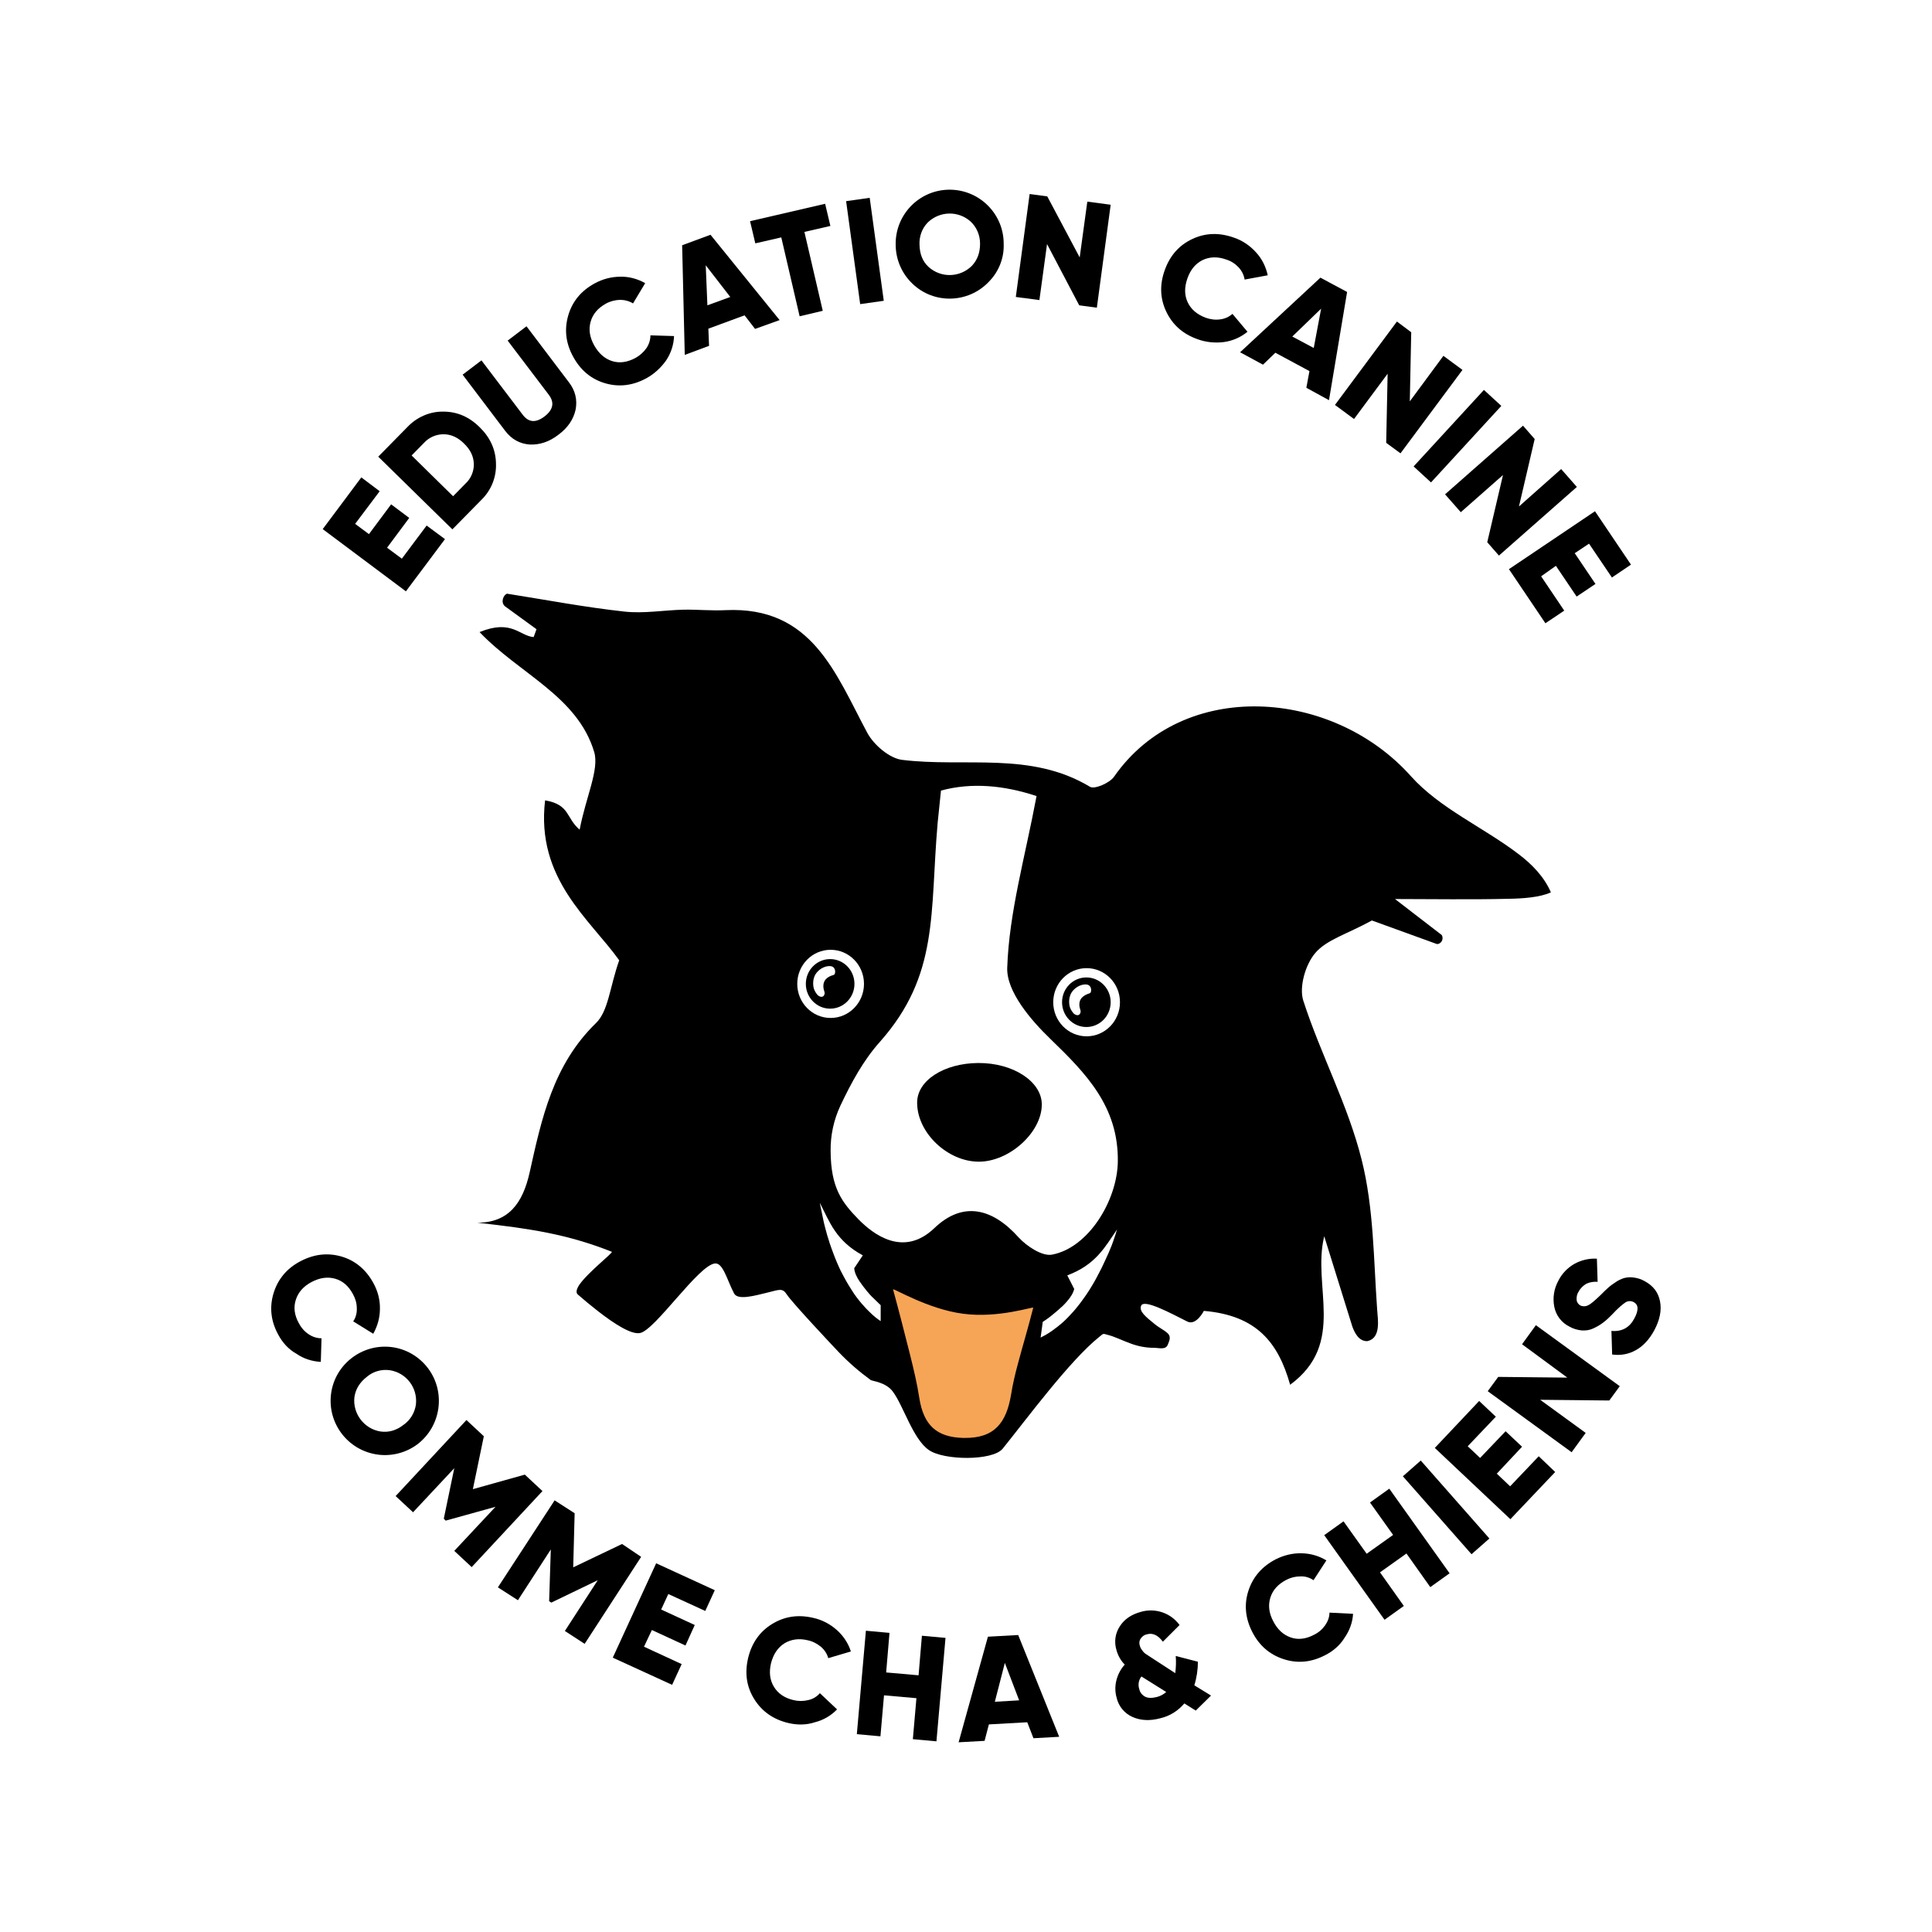 <?xml version="1.0" encoding="UTF-8"?> <!-- Generator: Adobe Illustrator 26.0.1, SVG Export Plug-In . SVG Version: 6.00 Build 0) --> <svg xmlns="http://www.w3.org/2000/svg" xmlns:xlink="http://www.w3.org/1999/xlink" version="1.1" id="Calque_1" x="0px" y="0px" viewBox="0 0 810.6 810.6" style="enable-background:new 0 0 810.6 810.6;" xml:space="preserve"> <style type="text/css"> .st0{fill:none;} .st1{fill:#FFFFFF;} .st2{fill:#B92C32;stroke:#B92C32;stroke-miterlimit:10;} .st3{fill:#F6A557;} .st4{fill:url(#SVGID_1_);} .st5{fill:url(#SVGID_00000147910306569030970610000014050907113491472512_);} </style> <pattern y="810.6" width="1886.9" height="2440.4" patternUnits="userSpaceOnUse" id="Nouvelle_nuance_de_motif_1" viewBox="0 -2440.4 1886.9 2440.4" style="overflow:visible;"> <g> <rect y="-2440.4" class="st0" width="1886.9" height="2440.4"></rect> <rect y="-2440.4" class="st0" width="1886.9" height="2440.4"></rect> <path class="st1" d="M0-2440.4h1886.9V0H0V-2440.4z M1233.2-2059.2l3.9,4c28.6-8.2,54.5-22.2,81.1-38.2 c-18.8-11.9-34.7-6.8-50.8,1.1c-5,2.5-11,3-16.6,4.4c-13-9.2-37.2-3.7-48.7,12.6c-11.7,16.6-26.6,33-16.4,56.3 c0.5,1.2,0.2,3.2-0.4,4.6c-1.2,3.5-3.7,6.4-7.1,8v-37c-18.2,5.7-23.1,19.7-13.6,42.5c3.5,8.5,10.1,15.8,13.2,24.4 c3.4,9.5,5.3,20-6.6,26.4c-19.2-12.9-26.8-32.7-31-55.2c-12.2,19.6-10.9,31.2,3.3,45.1c4.6,4.5,7.5,10.6,11.8,15.4 c22.3,25.1,50.8,35.8,83.7,33.1c12.1-1,14.1,3.1,12.4,12.8c-6.1,36.8,4.5,71,16,105.1c1.9,5.6,6.8,10.2,11.3,16.5 c-27.7-10.2-31.1-34.7-36.6-57.8c-6,44.9,17.3,86,68.6,93.7c13,47.6,26,95.3,38.9,142.9l5.8-1.5c-4.5-21.3-9.1-42.7-13.6-64 l4.3-1.3l61.1,166.3l-3.4,1.7l-39.9-78.5l-5,2.2c19.8,37.7,38.2,75.9,37.8,119.1l-6.8,2.8c-4.1-8.6-6.2-19.8-12.9-25.2 c-7.7-6.2-20.2-11.3-29.5-9.9c-17.3,2.7-33.8,10.4-54.2,17.3c27.8,27.7,58.7,40.3,89,55.3c-13.7-1.4-27.7-1.6-41.1-4.5 c-19-4-32.6,2.7-42.4,18.2c-6.8,10.7-12.5,22.1-18.1,32.1c27-0.7,51.9-1.8,76.9-1.9c11.4,0,16.6,7.1,19.1,18.3 c4.3,19.7,8.6,39.6,24.3,54.8c4.6,4.5,5.1,13.2,8.6,23.1c-10.8,15.1-30.6,29.9-27.2,58.7l12.7-10.7c2.2,11.9,4.1,21.9,5.3,28.6 l-42.1,44l19.9-1.9c0.3,1,0.7,1.9,1,2.9l-11.6,8.4c0.2,1.6,0.5,3.1,0.7,4.6c14.3-2.2,28.6-5,43-6.6c7.1-0.8,14.5,0.5,21.7,0.7 c5.1,0.1,10.2-0.4,15.3-0.2c31.7,1.5,40.4-23.2,52-45c2.4-4.4,8-9.3,12.7-9.8c23-2.9,47.2,3.3,69-9.9c1.7-1,7.2,1.4,8.8,3.7 c25.3,36.3,80.2,32.4,109,0.2c10.6-11.8,26.6-18.7,39.5-28.6c4.8-3.6,7.9-9.2,11.8-14c-5.1-0.8-10.3-2.3-15.4-2.4 c-14.1-0.3-28.2-0.1-41.8-0.1l17.1-13.2l-1.8-3.4l-23.9,8.6c-9.3-5.1-16.7-7.1-20.8-12c-3.6-4.2-6-12.4-4.4-17.4 c6.4-19.7,16.4-38.4,21.4-58.4c4.5-17.7,4.4-36.6,5.7-54.9c0.3-3.8-2.3-7.7-3.6-11.6l-5.5,5.3c-3.4,11.1-6.9,22.1-10.3,33.2 c-4.5-18.5,8.2-39.2-12.5-54.5c-4.4,15.4-13,26-32.4,27.7c14.8-16.5,28.8-31.4,27.1-57.7l-15.5,13.4l2.9,0.7 c13.1-56,26.2-112,39.3-168.1l-6.4-3.7c-1.5,4.4-2.9,8.9-4.4,13.3l-5.7-2.8c8.6-52.9-10.9-98.8-33.6-145.6 c-0.4,6.5-0.7,11.5-1,16.5l-4.5,0.2c-1.1-15.4-2.2-30.8-3.3-46.8c31.6,9.8,39.8,5.8,58.9-25.1c14.3-23.2,18.1-48.5,17-74.9 c-0.3-7.7-4.6-15.2-10.4-21.8c1.7,16.8,3.3,33.6,5,50.4l-4.2,0.7c-2.5-12.6-4.8-25.3-7.5-37.9c-2.2-10.7-3.7-21.7-7.6-31.7 c-2.2-5.5-8.8-9.3-13.4-13.8c-1.9-1.9-3.9-3.7-5.9-5.6c2.4-1.5,4.7-3.9,7.2-4.4c23.7-4.1,47.3-8.7,71.2-11.3 c13-1.4,18.7-8.4,17.4-19.2s-5.7-23.2-19.2-23c-17.7,0.3-35.4,3.5-53.1,5.7c-3.9,0.5-7.7,1.9-12.3,3.1c7.5-26.7,4-40.2-23.8-41.7 c-9.8-0.5-20.5-4.6-29.2-2c-8,2.5-15.7,10.8-20.2,18.5c-3.5,5.9-2,14.8-2.7,22.3c-11.4,1.9-22.4,4-33.4,5.4c-15.6,2-31,3-45.2-6.9 c-4.1-2.8-11.1-1.4-16.8-2c-17.1-28.5,10.5-47,21.4-67.7c13.6-25.9,45.2-26.9,74.2-31.6c-11-15.4-26.2-19.4-40.3-18.7 c-57.3,2.8-107.6,24-149.8,63.6c53.2-20.6,101.6-56.1,162.9-52.4c-21.2,9.3-43.4,16.7-63.2,28.3s-37.2,27.4-55.7,41.4l3.1,4.4 l50.7-34.2l2.2,2.8c-7.3,5.9-14.8,11.8-22,17.7c-35.2,29-72.1,53.3-119.2,60.6c-25.5,4-49.8,16-74.1,25.8 c-5.4,2.2-8.6,10-13.9,16.7l-10.6-7c30.3-25.6,67.3-35,99.6-53.8c-3.2-9.3-7.1-14.1-17.1-8c-6.1,3.7-13.1,6.2-19.9,8.5 c-3.2,1.1-7,0.2-10.8-3.4c2.5-0.4,5-1.1,7.4-1.8c10.6-4.2,12.2-12.1,4.2-20.1c-26.8-26.8-40.4-27.9-77.2-6.5 c-2.9,1.7-7.8,3.7-10,2.5c-14.3-7.8-27.7-10.9-40.5,3.9c6.5-27.2,29.1-38.6,49.3-52.3L1233.2-2059.2z M1198.5-602.6 c-10.3,17.9-20.8,35.8-31,53.8c-2.6,4.8-3.8,10.2-3.3,15.6l5.5-7.7c23,9.5,45.6,19.1,56.5,44.8c4.4,10.3,14.3,8.4,17.9-0.2 c4.3-10.2,5.5-21.9,6.7-33.1c0.7-6.5-1.5-13.2,1.3-20.5l6.9,36c9.3-34.5-8.7-61.3-24.9-91.5c5-6,11.5-13.9,18.2-21.7 c7.4-8.5,15.4-15.4,13.4-29.6c-0.8-5.3,10.8-14.1,18.4-18.5c11.6-6.7,24.6-11,37.1-16.4c0.5-0.2,1.2,0,1.5-0.3 c13.5-12.7,30-21.6,43.6-34c3.1-2.8,3.6-13.8,0.7-16.8c-5.1-5.5-13.3-9.6-20.8-11.2c-6.8-1.5-14.4,1.3-21.7,1.8 c-3.5,0.2-8.2,0.7-10.6-1.2c-23.9-19.2-50.7-11.4-76.4-7.5c-26.2,4-52.8,5.4-79.3,4.2c-13.4-0.6-26.9,0-40.4,0l0.3,0.3 c0.6-1.9,1.2-3.8,2-5.7c2.6-5.7,8.9-15,7.5-16.3c-7.5-7.2-5.4-20.4-23.2-22.7c-29.2-3.7-56.3,2.5-84.3,4.7 c-11.7,0.9-23.7-2.1-35.5-2c-17.4,0.2-35.3-0.5-52,3.3c-17.8,4-34.5,12.9-53.2,20.2c-7.8-10.8-16.6-10.4-28.2-0.6 c-17.1,14.4-36,26.7-55.5,40.9c0.4-5.2,0.7-8.9,1-14.3c-23.9,3.9-23.5,26.8-35.5,42.2c0-6.9,0.5-12.5-0.2-18 c-0.3-2.6-2.4-6.6-4.4-7.1c-2.3-0.6-7.8,1.8-7.9,3.1c-1.5,24.2-24.7,27-38.2,39.3c-9.1,8.3-17.9,17-26.9,25.5 c-2.6,2.4-5.9,7.1-8,6.6c-18.4-4.1-26,6.2-29,23.7c-14.5-6.7-27.5-9.4-37.2,5.1c-3.2-4.2-5.8-7.4-8.3-10.7 c-4.8-6.5-15-14.9-13.4-19.1c4.6-12.4,13.7-23.2,21.2-34.5c0.7-1.1,2.9-2.3,3.8-2c19,7.8,28.8-10.4,42.8-16.1 c4-1.6,6.3-13.9,4.8-20.2c-1.1-4.8-9.3-10.8-14.8-11.2c-41.6-3.1-71.3,19.4-97.6,48c-7.4,8-14,16.7-20.3,24.3 c9.3,12.7,31.2,9.3,33.4,29.8l-61.1-25.4c2.6-10.2,4.1-22.3,8.9-32.9c6.8-15.1,14.8-30.6,35.8-29.4c3.1,0.2,6.2-1.1,9.3-1.2 c13-0.5,24.6-3.7,26-19c1.3-14.9-14.3-32.3-28.8-33c-41.4-2.1-73.1,13.3-95.4,49.5C445.2-714.1,427-701,418-683.1 c-9.3,18.8-20.8,38.9-15.1,62.2c0.9,3.5,1.4,7,0.5,11c-11.8-7.4-12.4-18.7-12.3-30.4c0.2-24.9-13.2-46-20.4-68.8 c-0.8-2.5-5.7-3.8-8.8-5.5c-8.2-4.4-24.3-0.6-19.8-18.9c0.2-0.7-6.7-4.3-10.3-4.3c-10.2,0-20.4,1.2-30.6,1.9 c1.2-25,0-25.8-25-21.7c-12.2,2-24.5,3.1-36.4,4.6c-1.5-6.2-1.2-16-5.3-18.4c-5.1-3-13.9-0.5-20.9,0.6 c-22.9,3.7-39.8,18.8-57.7,31.7c-3.1,2.2-5.3,6.8-6.1,10.7c-0.7,3.5,1.2,7.4,1.9,11.2c3.4-1.4,7.7-2,10.2-4.5 c12.8-12.3,26.1-23.1,48.2-25.2c-5,4.5-8,6.4-9.9,9.1c-2.2,3-5.4,7.6-4.5,10c1,2.7,6.4,3.6,9.7,5.5c4.3,2.4,8.5,5.1,12.7,7.6 l-1.3,6.4c-14.1,2.9-28.1,6.5-42.2,8.5c-7.6,1.1-14,1.7-12.6,11.4c1.5,10.7,9.3,8.7,16.8,8.3c6.2-0.3,12.6,0.8,18.8,1.2l-0.4,4.3 c-13.1,1.7-26.2,3.1-39.1,5.4c-3.5,0.6-8.5,3.5-9.1,6.2s2.5,7.6,5.3,9.8c15.3,12,30.2,9.9,45.3-1.2c5.7-4.2,16.6-2,25-1.5 c5.5,0.3,11.1,4.5,16.4,4.1c21.3-1.6,42.6-4.3,63.9-6.7l0.9,4.8c-14.2,2.2-28.4,4.4-42.6,6.4s-28.5,3.8-42.7,5.6 c-32.2,3.9-64.4,10.9-95.4-6.4c-21.4-11.9-31.8-30.4-37.4-55.4c13.9,7.3,19.1,4.5,24.6-9.7c10.9-28.2,34.6-45.8,60.4-60.1 c-20.9-10.5-40.3,0.7-70.5,43.1v-30.2c-27.7,22.3-33,60.5-15.3,91.6c17.5,30.8,61.2,50.1,96.6,43.1c23.4-4.6,46.8-9.3,70.5-12.3 c7.1-0.9,14.9,3.6,22.3,5.6c1.9,0.5,4,2.3,5.4,1.8c15.7-5.7,22.5,5.2,28.1,15.9c22.2,42.3,44.8,84.4,65.4,127.5 c26.3,55.3,66.9,96.2,122.1,121.1c36.6,16.5,76.9,16.2,116.2,12.2c38.7-4,76.9-10.1,114.4-22.2c29.5-9.5,53.9-25.4,76.3-44.7 c38.7-33.3,75-69.5,113.7-102.9c13.5-11.6,31-18.4,46.7-27.4l2.2,3.7l-24.7,17.4c14.5,13.2,25.6,11.2,64.2-10.3l-4.3,19.7l2.9,2.7 c8.3-6.2,17.6-11.4,24.7-18.7c16.2-16.9,31.4-12.4,49.7-3c16.4,8.4,34.9,12.8,52.8,18c9.5,2.8,15.5-0.8,20-11.4 c9.6-22.4,22-43.6,32.7-65.5c2.2-4.5,2.3-9.9,4.5-20.2C1193.5-611.1,1196-606.8,1198.5-602.6L1198.5-602.6z M423.2-1799.3 c-0.9,7.1-1.7,14.3-2.6,21.5l3.7,1.3c2.7-3.4,5.5-6.9,8.1-10.4c14.5-19.2,27.6-39.6,43.9-57c8.5-9.1,23.4-11.8,33.9-19.5 c12.8-9.4,23.8-21.3,36.1-31.6c5.8-4.8,12.7-8.1,19-12.2c22.6-14.7,45.6-28.8,67.6-44.4c12.1-8.5,22.5-19.4,36.5-31.7 c-6.1,0-8.8-0.9-10.4,0.1c-20.2,13.2-41,25.6-60.1,40.1c-31,23.6-60.7,48.8-91.4,72.7c-4.3,3.3-12.2,1.5-17.1,4.4 c-8.9,5.4-17.3,11.6-25.1,18.6c-7.2,6.4-13.5,9.1-21.2-1.4c-26.1,34.3-51,68.1-57.7,111.8c-4.1,26.7-8.4,35.1-22.9,49l-0.7-5.9 l-3.4-2.7c-8.4,11.6-19.1,22.3-24.7,35.1c-8.6,19.9-13.4,41.5-20.5,62.1c-2.4,7-7.2,13.2-9.4,17.2l-58.6-18.4 c2.4-28.3,14.3-55.2,26.3-82c1.4-3.2,7-5.5,11.1-6.5c13-3,18.7-12.7,22.5-23.6c3.6-10.5-12.7-21.8-28.3-20 c-24.9,2.9-42.8,15-51.4,39.2c-4.2,11.8-8.5,23.5-12.9,35.2c-0.7,1.9-1.2,4.8-2.6,5.4c-21.1,8.9-16.6,32.4-28,45.6l-5.8-13.4 c-11.7,35.4-23.1,66,2.4,97.3c6.3,7.7,6.9,20.9,8,31.8c2.7,26.6,8.7,53.9,4.9,79.8c-3.4,23.2,0.7,44.7,1.8,66.9 c0.2,5,4.6,10,7.7,14.6c15,22.1,30.4,43.8,54.2,57.8c20.7,12.2,23.7,27.4,12.4,55.1c-7.2,17.7-11.6,37.2-22.2,52.5 c-9,12.9-25.2,20.7-38,31.1c-22.4,18.1-48.1,21.6-75.8,18.9c-10.6-1.1-21.3,5-32.1-3.7c-3.9-3.1-13.7,1-24.1,2.3 c29.7,22.5,60.8,19.8,91.5,18.5c31.5-1.4,53.6-24.1,81.1-36.2c-5.2,16.7-8,34.4-24.5,45.3c-1,0.7,0.3,8.2,2.5,9.6 c5.7,3.7,12.4,5.8,20,9.1c-4.1,20.7-17.5,33.8-37.3,43.1l37.6-6.5l1.6,5.6l-26.6,14.5h38.1c0.1,0.9,0.2,1.8,0.3,2.7l-66.2,28.1 c15,10.6,32.9,5.8,59.2-6.7c19.5-9.3,39.1-18.6,52.5-34.8c13.4-16.2,22.4-36.3,32.9-54c-0.9,10.7-1.8,22.8-3.1,38.3 c22.4-12.7,27.3-30.8,32.5-48.7c10.6-36.7-2.7-70.6-12.6-104.8c-3.4-11.6-10-22.2-13.5-33.8c-3.4-11.1-4.7-22.8-7-34.9 c35.9-9.2,67.5-20.4,88.9-48.3c25.1-32.7,50.2-65.4,58.2-107.7c3.5-18.8,10.6-36.8,16.3-55.2c0.7-2.5,2-4.8,3.9-6.7 c17.3-15.8,34.8-31.4,52.6-47.3l-6.7,16.2l3.7,1.9c14-16.2,25.9-33.5,29.8-55.2c-11.4,2.5-21.5,5.6-32,6.9 c-18.4,2.3-31.8-5.7-42.3-20.9c-4.4-6.3-11.2-11.8-18.1-15.5c-20.8-11.2-23.1-19.3-12.5-40.5c8.5-17.1,15.5-35,26.4-51.3 c-4.5,11.8-9,23.7-13.7,35.5c-1.7,4.4-4,8.5-5.9,12.8c-10.2,22.8-5.1,32.2,20.4,37.1c1.5,0.3,3,0.6,4.4,0.8 c9.2,33.6,36,45.4,66.2,29.6c16.1-8.4,31.2-4.2,48.9-1.3c25.5,4.2,35.5,18.7,46.7,36.8c5.2,8.3,12.2,12.4,23.9,9 c19.9-5.8,40.5-8.9,63.1-13.7l-13.9-17.8l14.6-1.2c-19.8-14-51.1-8.7-52.4-45.2l46.7-28.9c-8.9-5.9-3.1-13.1,5.5-19.9l-11.7-12.7 l40.5-37.5c-26.8,9.7-53.3,19-79.5,29.1c-4.7,1.8-9.1,6.8-11.6,11.4c-7.1,13.4-12.9,27.4-19.7,41c-8.2,16.3-21.3,26.1-42.8,29.4 c29.1-21.8,37-53.8,51.2-81.6c3.5-6.8-0.8-21.7-6.6-28.2c-14.7-16.3-34.3-20.5-58.6-9.9c-5.5-30.6,16.3-45.7,31.2-65 c9.6,12.5-2.2,17.2-6.9,24.6c-5.5,8.3-9.1,17.8-10.6,27.6c5-2.8,9.8-6.1,15-8.3c16-6.8,32.8-12.2,48.3-20.1 c12.5-6.3,24-13.4,38.9-12.6c12,0.7,21.3,4.1,25.3,14.4c-11,5-22.3,8.8-31.7,15.3c-3.2,2.2-2.5,11.7-1.7,17.6 c1.1,8.1,31.1,19.1,42.3,16.3c9.3-2.3,13.6-21.1,9.2-40.3l4.5-1.1c1.5,6.5,5.1,13.4,4.2,19.5c-2.2,14.4,5,17.8,16.7,16.9 c33.8-2.4,67.6-5,101.4-7.9c4.6-0.4,10.6-1,13.2-3.9c6.2-6.9,14.9-15.4,14.7-23c-0.2-5.6-12.3-14.6-20-15.6 c-21.8-2.8-43.9-2.2-65.9-3.1c-14.7-0.6-29.3-1.4-47.5-2.4c45.5-18.7,88.6-32.2,134.1-36.6c12.8-1.2,25.9-0.5,38.9-0.7 c5.2-0.1,10.5,0.5,15.7-0.3c11.5-1.7,24.6-6.7,21.4-19.4c-2-7.7-15-16.1-24.3-17.9c-40.8-8.2-80.9,0.4-120.8,8.9 c-4.7,1-10.2-2.2-15.4-2.8c-7.2-0.8-14.5-2-21.5-1.1c-24.2,3-48.3,6.8-75.5,10.8c5.7-17.3,10.6-32.4,15.7-47.4 c4.2-12.4,8-24.8,12.8-36.9c4.5-11.2,6.8-24.1-5.4-28.6c-9.5-3.5-25-2.8-32.5,2.9c-13.8,10.5-25.7,24.9-34.8,39.8 c-17.6,28.5-32.8,58.6-49.3,88.5c-36.6-3.4-77.3-21.5-120.1,7.8c19.3-27,33.5-51.2,52-71.3c14.9-16,35.6-26.6,53-40.4 c18.2-14.5,37.7-24.5,61.3-28.1c19.7-3,24.1-10.9,25.3-30.3c-17-11.5-32.3-26.8-57.8-21.7l10.7,11.4c2,2.1,4,4.1,6.1,6.2 c-8.4,7.8-16.8,15.5-23.2,21.5l33.8-23.9c-0.8,6.8-1.8,15.4-2.9,24l1.8,0.9c3-6.3,6.1-12.6,9.1-18.9c11.1,12.7,10,14.1-4.8,21.7 c-31.2,15.9-62.4,32.1-92.6,49.9c-12.3,7.2-22,18.9-30,26c-8.6-2-15.7-6.2-20-4.3c-16.7,7.6-28.7,23.2-49.1,25.4 c-7.9,0.9-14.8,10.8-22.2,16.7c0.4-2.6,0.8-5.4,1.9-13.7c-9.5,8-16.6,12.6-22,18.7c-17,19.4-34,39-49.8,59.4 c-5.5,7.1-8.3,16.7-11,25.6c-7.1,23.8-13.5,47.9-20.2,71.9C384.8-1689.6,408.8-1785.4,423.2-1799.3z M1763.5-750 c-4.2-0.3-10.3,2.4-12.9,5.7c-13.2,17-42,20.4-57.9,6c-14.4-13-35.8-15.1-51.1-3.3c-20.5,15.8-40.7,10.2-62.8,4 c-23.2-6.6-48-23.2-72.1,3.1c-7.4-23.1-25.9-33.8-45.5-36.3c-21.1-2.7-41.8,5.2-57.2,22.7c-14.2,16.2-17,34.5-11.3,54.2 c6.1,20.9,19.2,33.7,38.9,46.3c23.8,15.2,38.8,4.4,55.3-4.8c22.6-12.5,26.7-36.3,26.8-59.9c0.1-20.1,11.7-31.1,31.5-25.9 c21.4,5.7,42.3,12.8,63.5,19.3c15.2,4.6,27.7-1.4,38.5-11.3c17-15.6,23.7-16.2,41.5-1.8c19.8,16,50,12.9,68.4-6.3 c2.7-2.9,9.1-3.6,13.6-3.2c16.6,1.3,33,4,49.6,5.2c5.1,0.4,10.5-2,15.8-3.2l-0.5-2.8C1811.5-744.9,1787.5-747.9,1763.5-750z M1459.8-2121.5c-31.8,17.6-73,14.4-98.8,44.2l2.4,5.9l133.2-48.3c-0.2-2.3-0.5-4.7-0.7-7c-26-10.2-52.6-4.7-80.2-3.7 c-29.3,1.1-52.9,15-81.9,23.1c3.4,3.9,7.6,10.4,9,9.8c14.9-5.9,33.5-3,43.7-16.1L1459.8-2121.5z M92.5-1024.1 c-5.7,18.7,5.9,27.5,14.8,32.5c24.7,13.7,50.9,14.9,79.8-2C153.3-1003.7,117.9-996.8,92.5-1024.1z M73.8-1111.9 c-19.9,6.3-31,20.5-29.3,35.8c2.2,19.9,19.1,38,40.1,41.2C74.8-1060.5,58.5-1083.6,73.8-1111.9L73.8-1111.9z M1375.9-502.3 c2.8-21.7-4.7-39.9-11.4-62.8C1352.3-547.2,1360.6-509.9,1375.9-502.3L1375.9-502.3z"></path> </g> </pattern> <g> <circle class="st1" cx="405.3" cy="405.3" r="405.3"></circle> <g id="Calque_2_00000101098511662579671240000006467087098364552863_"> <g id="svg2820"> <path d="M374.7,584c-2.9-4.1-8.7-4.5-9.4-5c-4.8-3.5-9.3-7.4-13.4-11.7c-2.2-2.3-19.6-20.8-21.8-24.2c-1.8-2.8-3.1-2-8-0.8 c-5.7,1.4-12.5,3.3-14.1,0.4c-2.9-5.5-4.6-12.9-8-12.6c-6.9,0.6-25.2,28.1-31.5,29.2c-3.7,0.7-10.8-3.9-17.5-9.1 c-3.1-2.4-6.1-4.9-8.6-7.1c-0.9-0.8-0.5-2.3,0.7-4.1c3.7-5.3,14.1-13.3,13.6-13.8c-19-7.5-34.3-9.7-56.4-12.2 c13,0,19-8.1,21.9-21c5-22.5,9.8-45.2,27.8-62.7c5.3-5.1,5.8-15.1,9.8-26.4c-12.4-17.3-35-34.2-31.1-67.1 c10.5,1.8,8.7,7.4,14.5,12.3c2.6-13.7,8.3-25.2,6.1-32.6c-7-23.4-31.3-32.7-48.1-50.3c13.5-5.5,16.7,1.6,22.7,2.1 c0.4-1.1,0.8-2.2,1.2-3.3l-13.2-9.6c-2-1.6-0.7-4.9,0.9-5.3c16.4,2.6,32.7,5.7,49.2,7.5c8.1,0.9,16.5-0.6,24.8-0.8 c5.9-0.1,11.7,0.5,17.6,0.2c36.3-1.7,46.1,26.5,59.5,51.5c2.7,5,9.2,10.6,14.5,11.3c26.3,3.3,54-3.7,78.9,11.3 c1.9,1.2,8.3-1.6,10.1-4.2c28.9-41.5,91.7-37.1,124.6-0.2c12.1,13.5,30.4,21.4,45.2,32.7c5.4,4.1,10.6,9.3,13.5,16 c-4.5,2.1-11.7,2.6-17.6,2.7c-16.1,0.4-32.3,0.1-47.8,0.1c5.5,4.2,12.5,9.7,19.6,15.1c0.7,1.2,0.3,2.8-0.9,3.5 c-0.3,0.2-0.7,0.3-1.1,0.3l-27.3-9.9c-10.6,5.8-19.1,8.1-23.8,13.7c-4.1,4.8-6.8,14.2-5,19.9c7.3,22.6,18.8,43.9,24.5,66.8 c5.1,20.2,5,41.8,6.5,62.8c0.3,4.3,1.7,12-4.1,13.3c-3.7,0.1-5.4-3.7-6.3-6.1c-3.9-12.6-7.9-25.3-11.8-37.9 c-5.2,21.1,9.4,44.8-14.3,62.3c-5-17.7-14-29.1-36.2-31c0,0-3.2,6.3-6.9,4.5c-7.5-3.8-18.2-9.5-19.4-6.7 c-1.1,2.4,2.2,4.9,5.5,7.6c2.3,1.9,3.8,2.4,5.5,3.9c1.8,1.6,0.7,3.4,0.2,4.8c-0.9,2.4-3.6,1.4-5.8,1.4c-3.3,0-6.6-0.6-9.8-1.8 c-3.6-1.3-6.7-2.9-9.5-3.6c-2.3-0.6-1.7-0.8-3.8,0.9c-12.4,10-30.4,34.4-40.4,46.8c-4.2,5.2-24.9,5-31.1,0.5 C383,603.6,379.1,590,374.7,584z"></path> <ellipse class="st1" cx="455.9" cy="420.5" rx="14" ry="14.3"></ellipse> <ellipse cx="455.8" cy="420.5" rx="10.2" ry="10.4"></ellipse> <path class="st1" d="M453,422.8c0.2,0.5,0.3,1,0.4,1.5c0,0.5-0.2,1.1-0.6,1.4c-0.4,0.3-0.9,0.3-1.4,0.1c-0.5-0.2-0.9-0.5-1.2-0.9 c-0.7-0.9-1.3-1.9-1.5-3.1c0-0.2-0.8-3.7,1.6-6.3c1.9-2.2,5.3-3.1,6.7-2c0.5,0.4,0.8,1.1,0.8,1.8c0,0.6-0.1,1.4-0.8,1.5 C455,417.5,452.2,418.8,453,422.8z"></path> <ellipse class="st1" cx="348.5" cy="412.8" rx="14" ry="14.3"></ellipse> <ellipse cx="348.3" cy="412.8" rx="10.2" ry="10.4"></ellipse> <path class="st1" d="M345.6,415.1c0.2,0.5,0.3,1,0.4,1.5c0,0.5-0.2,1.1-0.6,1.4c-0.4,0.3-0.9,0.3-1.4,0.1 c-0.5-0.2-0.9-0.5-1.2-0.9c-0.7-0.9-1.3-1.9-1.5-3.1c0-0.2-0.8-3.7,1.6-6.3c1.9-2.2,5.3-3.1,6.7-2c0.5,0.4,0.8,1.1,0.8,1.8 c0,0.6-0.1,1.4-0.8,1.5C347.5,409.7,344.8,411.1,345.6,415.1z"></path> <path d="M168.6,234.4l10.4-13.9l7.7,5.7l-16.4,21.9l-34.9-26.1l16.2-21.7l7.7,5.8l-10.3,13.7l5.8,4.3l9.3-12.5l7.6,5.7l-9.3,12.5 L168.6,234.4z"></path> <path d="M171,179.1c3.9-4.1,9.4-6.5,15-6.4c5.8,0,10.9,2.2,15.3,6.6c4.4,4.3,6.7,9.4,6.8,15.2c0.2,5.7-2,11.2-6.1,15.2 l-12.2,12.4l-31.1-30.5L171,179.1z M195.3,202.9c2.3-2.1,3.6-5.2,3.5-8.3c-0.1-3.1-1.4-5.9-4.1-8.5c-2.6-2.6-5.5-3.9-8.6-3.9 c-3.1,0-6.1,1.3-8.2,3.6l-5.2,5.3l17.4,17.1L195.3,202.9z"></path> <path d="M241.5,171.9c-0.9,4.1-3.3,7.6-7.2,10.5c-3.9,3-7.9,4.3-12.1,4.1c-4.1-0.3-7.6-2.2-10.3-5.8l-17.8-23.5l7.9-6l17.3,22.8 c2.5,3.3,5.5,3.5,9.2,0.7c3.6-2.8,4.2-5.8,1.8-9l-17.3-22.8l7.9-6l17.8,23.5C241.4,163.9,242.3,167.8,241.5,171.9z"></path> <path d="M271.2,158.7c-5.7,3.1-11.5,3.8-17.3,2.1s-10.3-5.4-13.4-11.1c-3.1-5.6-3.8-11.4-2.1-17.3c1.7-5.9,5.4-10.4,11.1-13.5 c3.3-1.8,7-2.8,10.8-2.8c3.6-0.1,7.2,0.9,10.4,2.7l-5.1,8.5c-1.6-1-3.6-1.5-5.5-1.5c-2.1,0.1-4.1,0.6-5.9,1.6 c-3.4,1.9-5.5,4.4-6.4,7.6s-0.4,6.5,1.5,9.9c1.9,3.4,4.4,5.6,7.5,6.6c3.2,1,6.4,0.5,9.8-1.3c1.8-1,3.4-2.4,4.6-4.1 c1.1-1.6,1.7-3.5,1.7-5.4l9.9,0.3c-0.1,3.6-1.3,7.2-3.3,10.2C277.3,154.3,274.5,156.9,271.2,158.7z"></path> <path d="M316.8,138l-4.4-5.7l-15.2,5.6l0.3,7.2l-10.2,3.8l-1.1-46l11.9-4.4l29,35.8L316.8,138z M296.8,128.1l9.6-3.5l-10.3-13.3 L296.8,128.1z"></path> <path d="M346.2,85.5l2.2,9.3l-10.9,2.5l7.7,33.1l-9.7,2.3l-7.7-33.1l-10.9,2.5l-2.2-9.3L346.2,85.5z"></path> <path d="M355,84.4l9.9-1.4l5.9,43.2l-9.9,1.4L355,84.4z"></path> <path d="M414.8,118.3c-8.6,9-23,9.4-32,0.7c-4.4-4.2-6.9-10-7-16c-0.4-12.5,9.4-23,21.9-23.4c12.5-0.4,23,9.4,23.4,21.9 c0,0.2,0,0.4,0,0.6C421.4,108.1,419.1,114,414.8,118.3z M389.6,112c5.2,4.7,13.1,4.5,18.1-0.4c2.4-2.5,3.5-5.6,3.5-9.4 c0-3.5-1.4-6.8-3.9-9.2c-5.2-4.7-13.1-4.5-18.1,0.4c-2.4,2.5-3.6,5.9-3.4,9.4C385.9,106.6,387.1,109.7,389.6,112L389.6,112z"></path> <path d="M456.2,84.6l9.8,1.3l-5.8,43.2l-7.4-1l-13.5-25.7l-3.2,23.5l-9.9-1.3l5.8-43.2l7.4,1L453,108L456.2,84.6z"></path> <path d="M502.4,142.3c-6.2-2.2-10.5-6.1-13.1-11.6c-2.6-5.5-2.8-11.3-0.6-17.4c2.2-6.1,6-10.4,11.5-13c5.5-2.6,11.3-2.8,17.5-0.6 c3.6,1.2,6.8,3.4,9.3,6.2c2.5,2.7,4.1,6,4.9,9.6l-9.7,1.8c-0.3-1.9-1.2-3.7-2.5-5.1c-1.4-1.5-3.2-2.7-5.2-3.3 c-3.6-1.3-6.9-1.2-9.9,0.2c-3,1.5-5.1,4-6.4,7.7c-1.3,3.7-1.3,7,0.1,10s3.9,5.1,7.5,6.5c2,0.7,4.1,1,6.1,0.7 c1.9-0.2,3.7-1,5.2-2.3l6.3,7.5c-2.8,2.3-6.2,3.8-9.8,4.3C509.8,144,505.9,143.6,502.4,142.3z"></path> <path d="M548.1,162.7l1.3-7l-14.3-7.7l-5.2,5l-9.6-5.2l33.7-31.3l11.2,6l-7.6,45.4L548.1,162.7z M542.2,141.2l9,4.8l3.1-16.5 L542.2,141.2z"></path> <path d="M605.6,149.3l8,5.9l-26,35l-6-4.4l0.6-29l-14.1,19l-8-5.9l26-35l6,4.5l-0.6,29L605.6,149.3z"></path> <path d="M622.6,163.6l7.3,6.7l-29.5,32.1l-7.3-6.7L622.6,163.6z"></path> <path d="M655,196.8l6.6,7.5l-32.7,28.8l-4.9-5.6l6.6-28.2l-17.7,15.6l-6.6-7.5l32.7-28.8l4.9,5.6l-6.6,28.3L655,196.8z"></path> <path d="M646.6,241.8l9.7,14.4l-7.9,5.3l-15.3-22.7l36.1-24.3l15.1,22.4l-8,5.4l-9.6-14.2l-6,4l8.7,12.9l-7.9,5.3l-8.7-12.9 L646.6,241.8z"></path> <path d="M116.7,559.9c-3.1-5.7-3.7-11.5-1.9-17.4c1.8-5.8,5.5-10.3,11.2-13.3c5.7-3,11.4-3.7,17.3-2c5.8,1.7,10.3,5.5,13.4,11.2 c1.8,3.3,2.8,7,2.7,10.8c0,3.6-1,7.2-2.8,10.4l-8.4-5.2c1.1-1.6,1.6-3.6,1.5-5.5c0-2.1-0.6-4.1-1.6-5.9c-1.8-3.4-4.3-5.6-7.5-6.5 c-3.2-0.9-6.5-0.4-9.9,1.4c-3.4,1.8-5.6,4.3-6.6,7.5c-1,3.1-0.6,6.4,1.3,9.8c1,1.9,2.3,3.4,4.1,4.6c1.6,1.1,3.5,1.7,5.4,1.7 l-0.3,9.9c-3.6-0.2-7.2-1.3-10.2-3.4C121.1,566.2,118.5,563.3,116.7,559.9z"></path> <path d="M158.5,610.3c-12.5-1.7-21.2-13.1-19.6-25.5s13.1-21.2,25.5-19.6c6.1,0.8,11.5,4,15.2,8.9c7.5,10,5.5,24.3-4.5,31.9 C170.4,609.5,164.4,611.1,158.5,610.3z M148.7,586.2c-0.8,6.9,4.1,13.3,10.9,14.4c3.4,0.5,6.6-0.4,9.6-2.7c2.9-2,4.8-5.1,5.3-8.6 c0.8-7-4-13.3-10.9-14.4c-3.5-0.5-7,0.5-9.6,2.7C150.9,580,149.2,582.8,148.7,586.2L148.7,586.2z"></path> <path d="M227.6,625.6l-29.7,31.9l-7.3-6.8l17.3-18.5L187,638l-0.8-0.8l4.4-21.2l-17.3,18.5l-7.3-6.8l29.7-31.9l7.3,6.8l-4.6,22.2 l21.8-6.1L227.6,625.6z"></path> <path d="M269,653.2l-23.7,36.5l-8.3-5.4l13.8-21.3l-19.5,9.4l-0.9-0.6l0.7-21.7l-13.8,21.3l-8.4-5.4l23.8-36.5l8.4,5.4l-0.6,22.7 l20.5-9.8L269,653.2z"></path> <path d="M270.2,690.9l15.8,7.3l-4,8.7l-24.9-11.4l18.2-39.6l24.6,11.3l-4,8.7l-15.5-7.1l-3,6.5l14.1,6.5l-3.9,8.6l-14.1-6.5 L270.2,690.9z"></path> <path d="M330.7,722.9c-6.3-1.5-11.1-4.9-14.3-10.1s-4-10.9-2.5-17.2c1.5-6.2,4.8-11,10-14.2c5.2-3.2,10.9-4.1,17.3-2.6 c3.7,0.8,7.1,2.6,9.9,5.1c2.7,2.4,4.8,5.5,5.9,9l-9.5,2.8c-0.5-1.9-1.6-3.5-3.1-4.8c-1.6-1.3-3.5-2.3-5.5-2.7 c-3.7-0.9-7-0.4-9.8,1.3c-2.8,1.8-4.6,4.5-5.6,8.3c-0.9,3.8-0.5,7.1,1.2,9.9c1.7,2.8,4.4,4.7,8.2,5.6c2,0.5,4.2,0.5,6.2,0 c1.9-0.4,3.6-1.4,4.9-2.9l7.2,6.8c-2.5,2.6-5.7,4.5-9.3,5.4C338.3,723.8,334.4,723.8,330.7,722.9z"></path> <path d="M386.8,686.3l9.9,0.9l-3.8,43.4l-9.9-0.9l1.5-17.2l-13.6-1.2l-1.5,17.2l-9.9-0.9l3.8-43.4l9.9,0.9l-1.4,16.6l13.6,1.2 L386.8,686.3z"></path> <path d="M433.6,729.3l-2.6-6.7l-16.1,0.9l-1.8,6.9l-10.9,0.6l12.3-44.3l12.7-0.7l17.2,42.7L433.6,729.3z M417.4,714l10.2-0.6 l-6-15.7L417.4,714z"></path> <path d="M508.1,711.4l-6.4,6.3l-4.8-3c-2.6,3.1-6.1,5.3-10,6.2c-4.4,1.2-8.3,1-11.7-0.5c-3.4-1.5-5.9-4.5-6.7-8.1 c-0.7-2.4-0.7-4.9-0.1-7.3c0.6-2.4,1.8-4.7,3.5-6.6c-1.7-1.7-2.9-3.9-3.5-6.2c-1-3.3-0.5-6.9,1.4-9.8c1.9-3,4.8-5,8.8-6.1 c6-1.8,12.6,0.4,16.3,5.5l-7,7c-2-2.7-4.2-3.8-6.7-3.1c-1.1,0.2-2,0.9-2.6,1.8c-0.6,0.8-0.7,1.9-0.4,2.9c0.2,0.8,0.6,1.5,1.1,2.1 c0.4,0.6,0.9,1.1,1.5,1.5c0.5,0.3,1.2,0.8,2.3,1.5l10,6.5c0.3-2.4,0.4-4.8,0.2-7.2l9.3,2.4c0,3.3-0.5,6.7-1.5,9.9L508.1,711.4z M485.4,712c1.5-0.4,2.8-1.1,3.9-2.1l-9.9-6.2l-0.5-0.3c-1.2,1.5-1.5,3.5-0.9,5.3c0.3,1.4,1.2,2.5,2.5,3.2 C481.7,712.5,483.4,712.5,485.4,712z"></path> <path d="M555.9,694.5c-5.8,3-11.6,3.5-17.4,1.6s-10.2-5.7-13.1-11.4c-2.9-5.7-3.5-11.5-1.6-17.3c1.9-5.8,5.7-10.2,11.5-13.2 c3.4-1.7,7.1-2.6,10.9-2.5c3.7,0.1,7.2,1.1,10.3,3l-5.4,8.3c-1.6-1.1-3.5-1.7-5.5-1.6c-2.1,0-4.1,0.5-6,1.5 c-3.4,1.8-5.6,4.2-6.6,7.4s-0.6,6.5,1.2,9.9c1.8,3.5,4.2,5.7,7.3,6.8c3.1,1.1,6.4,0.7,9.8-1.1c1.9-0.9,3.5-2.3,4.7-4 c1.1-1.6,1.8-3.4,1.8-5.3l9.9,0.5c-0.2,3.6-1.5,7.1-3.6,10.1C562.2,690.3,559.3,692.8,555.9,694.5z"></path> <path d="M574.8,630.4l8.1-5.8l25.3,35.5l-8.1,5.8l-10-14.1l-11.1,7.9l10,14.1l-8.1,5.8l-25.3-35.5l8.1-5.8l9.7,13.6l11.1-7.9 L574.8,630.4z"></path> <path d="M588.6,619.4l7.5-6.6l28.8,32.7l-7.5,6.6L588.6,619.4z"></path> <path d="M633.6,623.6l12-12.6l6.9,6.6l-18.8,19.8L602,607.5l18.6-19.7l7,6.6l-11.8,12.4l5.2,4.9l10.7-11.2l6.9,6.5L628,618.3 L633.6,623.6z"></path> <path d="M638.6,564l5.8-8l35.2,25.6l-4.4,6l-29-0.3l19.1,13.9l-5.9,8.1l-35.2-25.6l4.4-6l29,0.3L638.6,564z"></path> <path d="M694.1,558.1c-2.1,3.9-4.7,6.7-7.8,8.4c-3,1.7-6.5,2.3-9.9,1.8l-0.3-9.9c4.4,0.4,7.6-1.4,9.6-5.2 c1.9-3.5,1.8-5.8-0.3-6.9c-1.1-0.6-2.5-0.5-3.5,0.2c-1.2,0.8-3.1,2.4-5.6,5.1c-1.2,1.2-2.4,2.4-3.8,3.4c-1.3,1-2.6,1.7-4.1,2.4 c-1.5,0.7-3.1,0.9-4.8,0.8c-1.8-0.2-3.6-0.7-5.1-1.6c-3.3-1.6-5.7-4.7-6.4-8.4c-0.7-3.7-0.1-7.5,1.7-10.8c1.5-3,3.8-5.4,6.7-7.1 c2.9-1.6,6.2-2.4,9.5-2.2l0.3,9.7c-1.6-0.1-3.2,0.1-4.7,0.8c-1.4,0.8-2.6,2-3.3,3.4c-0.7,1-0.9,2.3-0.8,3.5 c0.1,0.9,0.7,1.7,1.5,2.2c1,0.5,2.2,0.5,3.2,0c1.2-0.5,2.9-2,5.3-4.3c1.3-1.3,2.3-2.3,3.1-3c1-0.9,2.1-1.7,3.2-2.4 c1.1-0.8,2.4-1.4,3.7-1.8c1.3-0.3,2.6-0.4,3.9-0.2c1.6,0.2,3.2,0.7,4.6,1.5c3.7,2,5.8,4.8,6.5,8.6 C697.2,549.8,696.4,553.8,694.1,558.1z"></path> <path class="st2" d="M404.8,485.2L404.8,485.2z"></path> <path class="st2" d="M404.8,485.2c-0.1,0-0.2,0-0.3,0L404.8,485.2z"></path> <path class="st2" d="M405.4,485.2L405.4,485.2z"></path> <path class="st1" d="M394.8,331.7c12.9-3.5,26.5-2.2,40.1,2.3c-4.8,25.6-11.5,48.7-12.3,72c-0.4,9.9,9.8,21.9,18.1,29.9 c15,14.5,28.6,28.4,28.3,51.4c-0.2,16.2-12.2,36.2-27.6,39.1c-4.1,0.8-10.6-3.5-14-7.2c-11-12.3-23.4-15.4-35.4-3.9 c-13,12.4-25.7,2.5-31.8-3.7c-6.9-7.1-11.6-13.1-11.7-28.6c-0.1-6.6,1.3-13.1,4.1-19.1c4.5-9.5,9.6-19,16.6-26.8 c24.9-28.1,20.9-54,24.2-91.8L394.8,331.7z"></path> <path d="M410.4,446c14.7-0.1,26.7,7.8,26.7,17.4c0,11.7-13.6,24-26.4,24c-13.2,0-25.9-12.2-25.9-24.7 C384.7,453.4,396,446.1,410.4,446z"></path> <path class="st3" d="M404.1,551.2L404.1,551.2c-14.8-1.9-29.6-11-29.4-10.2c2.6,9.5,5.1,19.4,7.1,27.3c1.6,6.4,3,12.3,3.9,18.2 c1.8,11.4,7.2,16.5,18.4,16.8l0,0c0.1,0,0.3,0,0.4,0c12.7,0.2,17.7-6.3,19.7-18.1c0.7-4.4,1.7-8.7,2.9-13.1 c1.9-7.2,4.2-14.7,6.4-23.4C433.8,548,419,553.2,404.1,551.2z"></path> <pattern id="SVGID_1_" xlink:href="#Nouvelle_nuance_de_motif_1" patternTransform="matrix(0.699 0 0 -0.699 -2392.449 -17279.781)"> </pattern> <path class="st4" d="M450.7,540.8c-0.4,1.7-1.5,3.5-3.1,5.3c-1.1,1.3-2.4,2.5-3.7,3.6c-1.1,0.9-2.1,1.8-3,2.5 c-1.9,1.5-3.4,2.4-3.4,2.4l-0.4,3l-0.5,3.6c1.6-0.8,3.2-1.7,4.6-2.7c1.6-1.1,3.1-2.3,4.5-3.5c1.7-1.5,3.3-3.2,4.8-4.9 c0.9-1.1,1.8-2.1,2.6-3.2s1.8-2.4,2.6-3.6s1.6-2.4,2.3-3.6c0.7-1.1,1.3-2.2,1.9-3.3c0.8-1.5,1.6-3,2.3-4.4c1.1-2.3,2.1-4.5,3-6.5 c0.4-1,0.8-2,1.2-2.9c0.5-1.4,1-2.7,1.3-3.7c0.3-0.8,0.5-1.4,0.6-1.9c0.2-0.8,0.5-1.4,0.4-1.2c-5.1,7.4-8.9,14.8-20.9,19.3 L450.7,540.8z"></path> <pattern id="SVGID_00000013905862543050746330000017984763236833278134_" xlink:href="#Nouvelle_nuance_de_motif_1" patternTransform="matrix(0.699 0 0 -0.699 -2392.449 -17279.781)"> </pattern> <path style="fill:url(#SVGID_00000013905862543050746330000017984763236833278134_);" d="M358.4,532.1c0.1,1.7,1,3.7,2.3,5.6 c1,1.4,2,2.8,3.1,4.1c0.9,1.1,1.8,2.1,2.7,2.9c1.7,1.7,3,2.9,3,2.9v6.7c-1.5-1-2.9-2.1-4.2-3.4c-1.4-1.3-2.7-2.7-3.9-4.1 c-1.5-1.8-2.9-3.6-4.1-5.6c-0.8-1.2-1.5-2.4-2.2-3.6c-0.7-1.2-1.4-2.6-2.1-3.9c-0.7-1.3-1.2-2.6-1.8-3.9c-0.5-1.2-1-2.4-1.4-3.5 c-0.6-1.6-1.2-3.2-1.7-4.7c-0.8-2.5-1.5-4.8-2-6.9c-0.3-1.1-0.5-2.1-0.7-3c-0.3-1.5-0.6-2.8-0.8-3.9c-0.2-0.8-0.3-1.4-0.4-1.9 c-0.1-0.8-0.3-1.5-0.2-1.2c4.1,8,6.7,15.9,18,22L358.4,532.1z"></path> </g> </g> </g> </svg> 